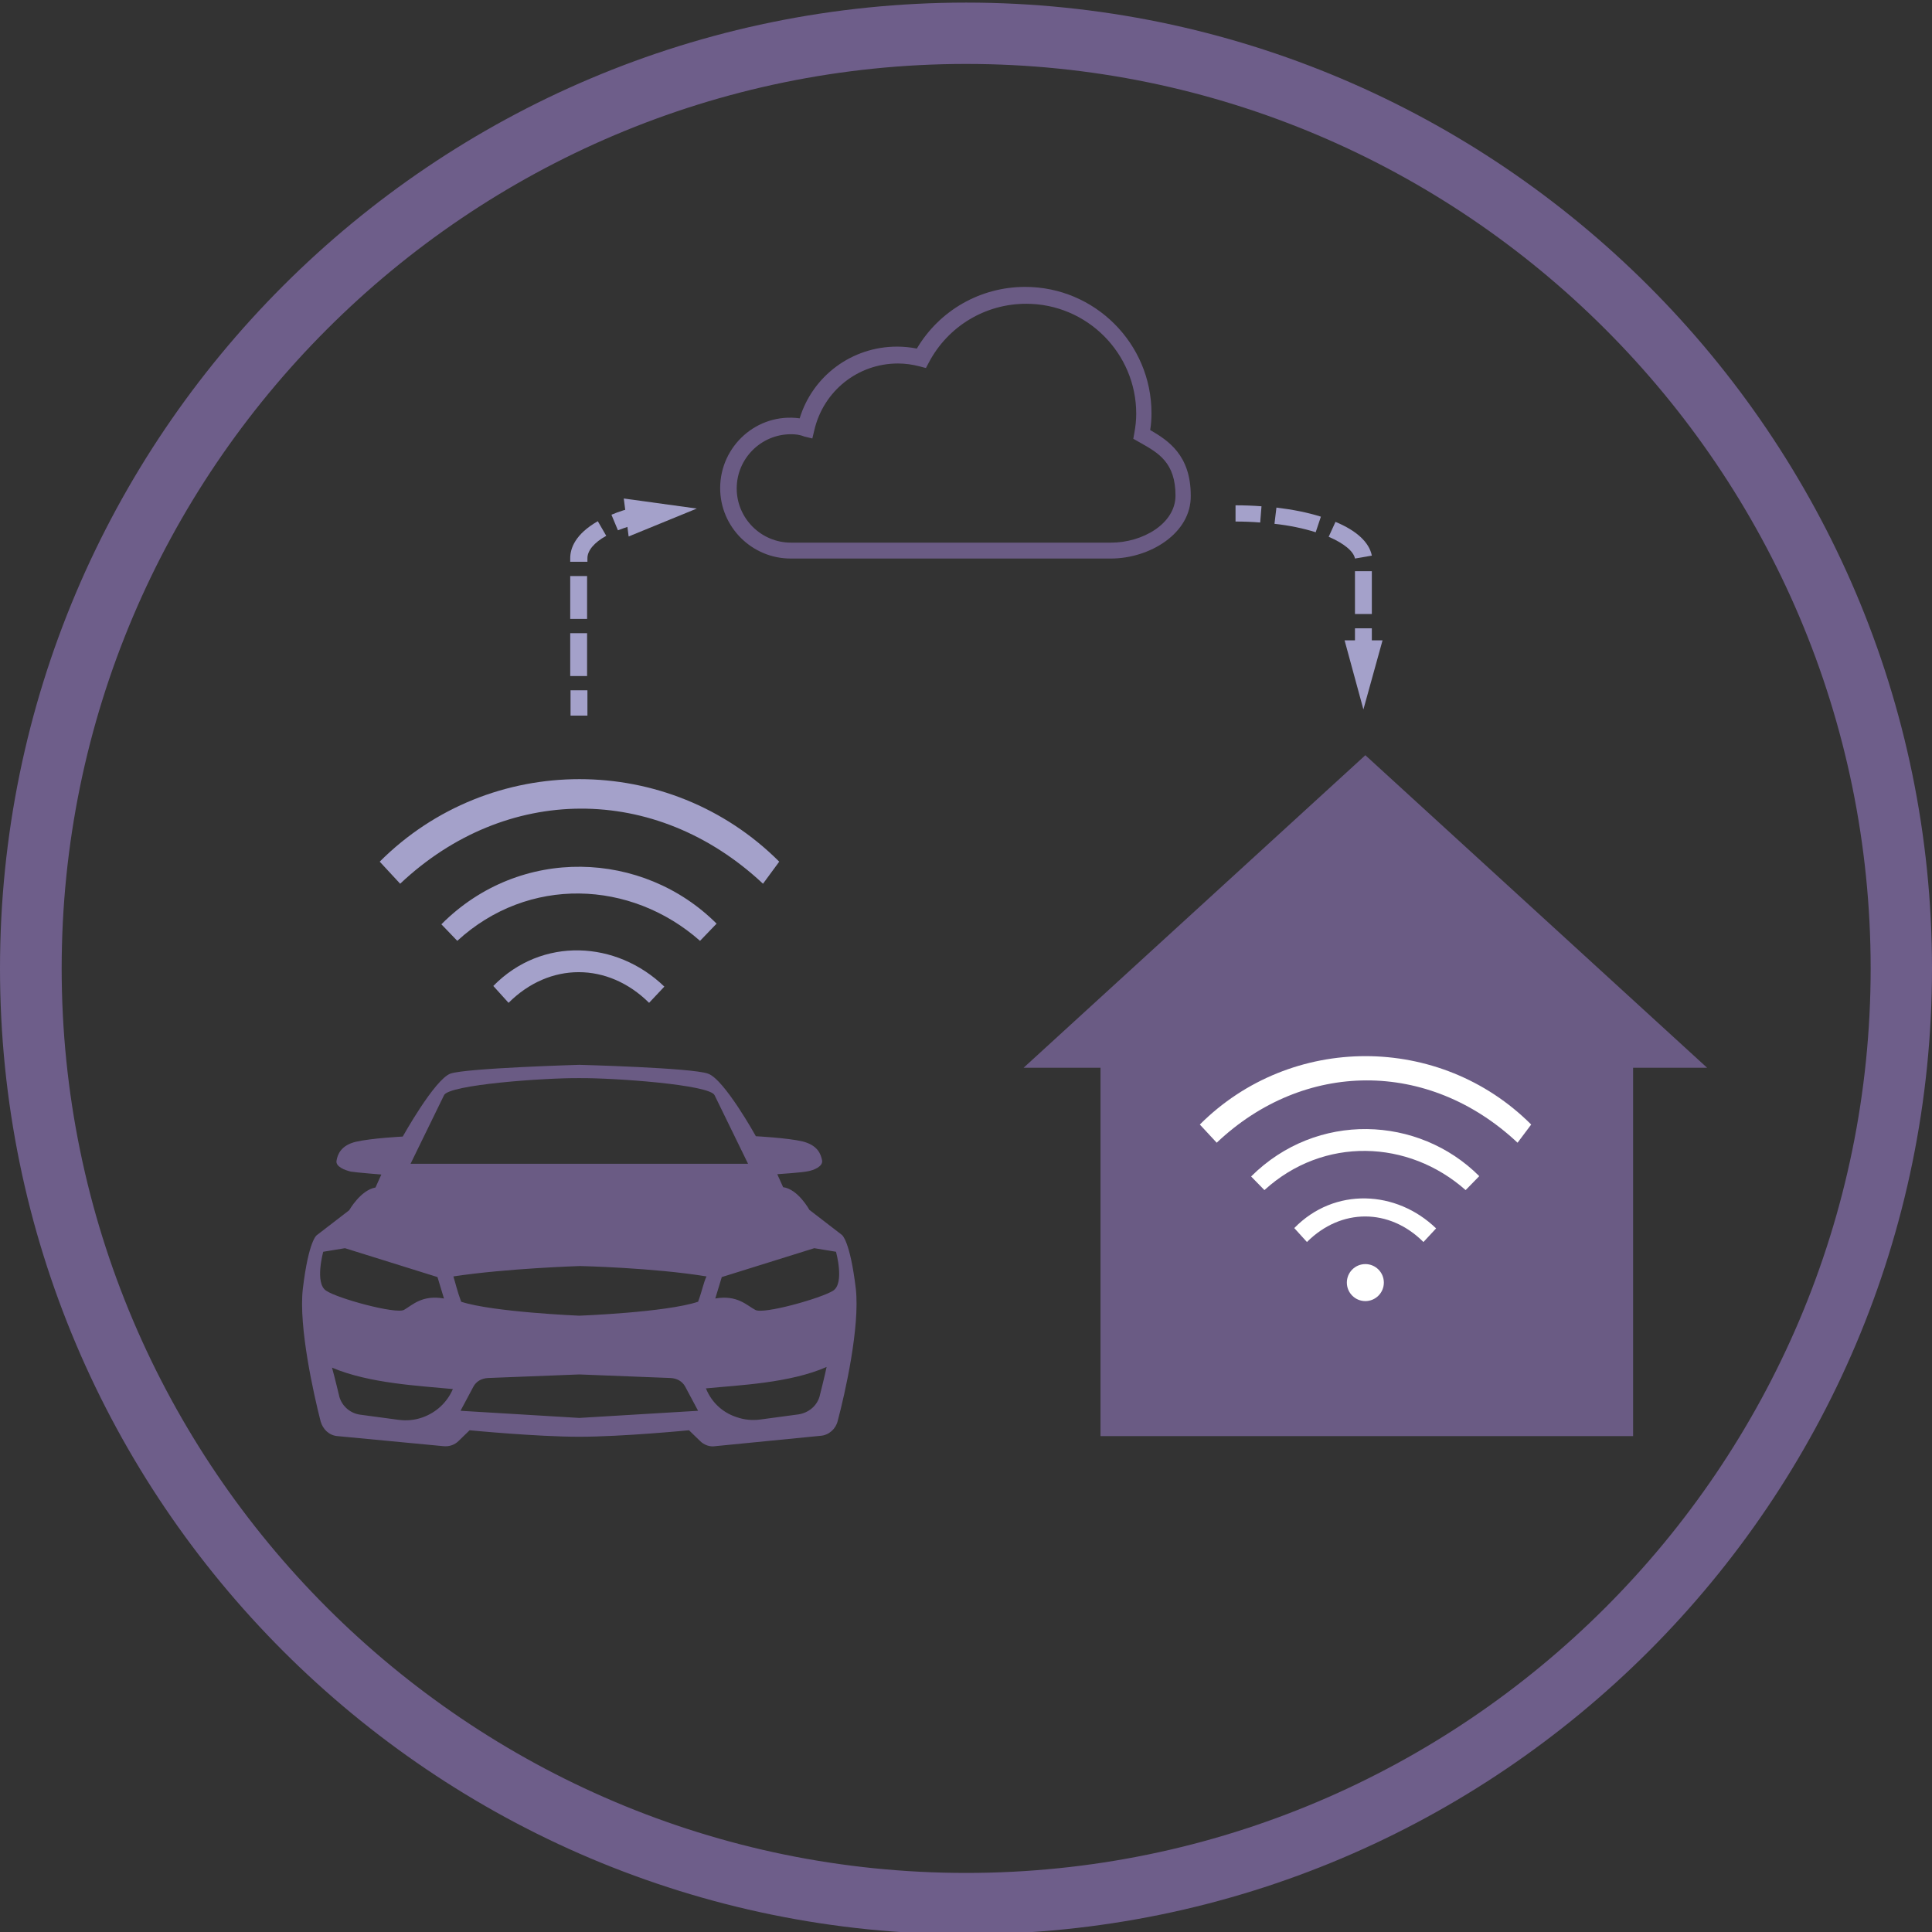 <?xml version="1.0" encoding="utf-8"?>
<!-- Generator: Adobe Illustrator 18.1.0, SVG Export Plug-In . SVG Version: 6.00 Build 0)  -->
<svg version="1.1" id="圖層_2" xmlns="http://www.w3.org/2000/svg" xmlns:xlink="http://www.w3.org/1999/xlink" x="0px" y="0px"
	 viewBox="122.5 0 595.3 595.3" enable-background="new 122.5 0 595.3 595.3" xml:space="preserve">
<rect x="122.5" y="0" width="595.3" height="595.3" fill="#333333" stroke="none"/>
<path fill="#6E5E8A" d="M420.2,0.8C256,0.8,122.5,134.2,122.5,298.4S256,596,420.2,596s297.6-133.5,297.6-297.6S584,0.8,420.2,0.8z
	 M698.9,298.4c0,153.6-125.1,278.7-278.7,278.7S141.5,452,141.5,298.4S266.6,19.7,420.2,19.7S698.9,144.8,698.9,298.4z"/>
<g>
	<g>
		<path fill="#A4A1CA" d="M312.9,163.4l-2-4.8c2.3-1,5-1.8,7.8-2.5l1.2,5C317.4,161.8,315,162.6,312.9,163.4z"/>
	</g>
	<g>
		<path fill="#A4A1CA" d="M303.4,208.3h-5.2v-13.2h5.2V208.3z M303.4,190.7h-5.2v-13.2h5.2V190.7z M303.4,173.1h-5.2v-1.1
			c0-3,1.5-7.4,8.5-11.4l2.6,4.5c-3.8,2.1-5.8,4.6-5.8,6.9V173.1z"/>
	</g>
	<g>
		<rect x="298.3" y="212.7" fill="#A4A1CA" width="5.2" height="7.8"/>
	</g>
	<g>
		<g>
			<polygon fill="#A4A1CA" points="314.7,153.6 337.2,156.7 316.2,165.3 			"/>
		</g>
	</g>
</g>
<g>
	<g>
		<path fill="#A4A1CA" d="M510.8,161c-2.4-0.2-5-0.3-7.6-0.3v-5c2.7,0,5.4,0.1,8,0.3L510.8,161z"/>
	</g>
	<g>
		<path fill="#A4A1CA" d="M545.2,189.2H540V176h5.2V189.2z M540,172.1c-0.4-2.2-3.4-4.7-8.1-6.7l2.1-4.6c6.5,2.7,10.4,6.3,11.2,10.4
			L540,172.1z M527.9,164c-3.8-1.2-8.1-2.1-12.7-2.6l0.6-5c5,0.6,9.6,1.5,13.7,2.8L527.9,164z"/>
	</g>
	<g>
		<rect x="540" y="193.6" fill="#A4A1CA" width="5.2" height="7.6"/>
	</g>
	<g>
		<g>
			<polygon fill="#A4A1CA" points="536.8,197.3 542.6,218.6 548.5,197.3 			"/>
		</g>
	</g>
</g>
<path fill="#6A5B84" d="M386.2,397.1c-1.8-15-4.3-16.6-4.3-16.6l-10-7.7c0,0-3.5-6.4-8.1-7l-1.8-4c0,0,7.7-0.5,9.4-0.9
	c1.8-0.3,4.8-1.5,4.4-3.4c-0.4-1.9-1.3-4.6-6-5.8c-4.7-1.1-14.4-1.6-14.4-1.6s-9.8-17.7-14.8-19.3c-5.1-1.8-39.6-2.7-39.6-2.7
	s-34.7,1-39.7,2.7c-4.9,1.8-14.7,19.4-14.7,19.4s-9.7,0.5-14.4,1.6c-4.7,1.1-5.7,4-6,5.8c-0.4,1.9,2.7,3,4.4,3.4
	c1.8,0.3,9.4,0.9,9.4,0.9l-1.8,4c-4.6,0.8-8.1,7-8.1,7l-10,7.7c0,0-2.5,1.5-4.3,16.6c-1.3,11.6,3.3,32.2,5.5,40.8
	c0.7,2.4,2.6,4.3,5.2,4.5l32.6,3.1c1.8,0.2,3.5-0.4,4.7-1.6l3.4-3.3c0,0,20.5,2,33.8,2c13.3,0,33.8-2,33.8-2l3.4,3.3
	c1.2,1.2,3,1.9,4.7,1.6l32.5-3.2c2.5-0.2,4.6-2.1,5.2-4.5C382.9,429.3,387.5,408.8,386.2,397.1 M259.3,337.5
	c1.3-3.3,31.2-5.4,41.7-5.3c10.5-0.1,40.4,2,41.7,5.3l10.3,21.1h-52h-52L259.3,337.5z M223,397.7c-3.6-2.3-0.9-12-0.9-12l6.7-1.1
	l28.5,8.9l2,6.6c-6.8-1.2-9.8,2.1-12.3,3.5S226.5,400.1,223,397.7 M262,428.1c-1.8,4.1-5.1,7.1-9.2,8.6l-0.3,0.1
	c-2.3,0.8-4.7,1-7.1,0.7l-11.9-1.6c-3-0.4-5.5-2.5-6.4-5.4c0,0-1.6-6.7-2.3-9.1c11.5,4.9,27,5.6,37.2,6.6
	C262.2,427.9,262,428.1,262,428.1 M301,436.9l-36.6-2.2l4-7.5c0.9-1.6,2.5-2.5,4.5-2.6l28.1-1.1l28.1,1.1c2,0.1,3.6,1,4.5,2.6l4,7.5
	L301,436.9z M337.6,401.1c-9.9,3.3-36.6,4.3-36.6,4.3s-26.6-1.1-36.4-4.3c-1.2-3.2-1.8-5.9-2.4-7.8c16.4-2.5,39-3.2,39-3.2
	s22.6,0.5,39,3.2C339.3,395.1,338.8,397.9,337.6,401.1 M375,430.4c-0.9,2.9-3.4,4.9-6.4,5.4l-11.9,1.6c-2.4,0.3-4.8,0.1-7.1-0.7
	l-0.3-0.1c-4.2-1.4-7.5-4.5-9.2-8.6l-0.1-0.2c10.2-1,25.8-1.6,37.2-6.6C376.7,423.7,375,430.4,375,430.4 M379.2,397.7
	c-3.6,2.3-21.6,7.4-24,5.9c-2.5-1.3-5.5-4.7-12.3-3.5l2-6.6l28.5-8.9l6.7,1.1C380.1,385.8,382.8,395.4,379.2,397.7"/>
<path fill="#A4A1CA" d="M362.6,265.5c-33.9-33.9-89.2-33.9-123.1,0l6.3,6.8c32.4-30.6,78.6-31.1,111.8,0L362.6,265.5z"/>
<path fill="#A4A1CA" d="M343.3,284.6c-22.6-22.6-60.5-24.2-84.8,0.2l4.9,5.1c21.9-20.1,53.5-18.8,74.8,0L343.3,284.6z"/>
<path fill="#A4A1CA" d="M327.2,304c-14.7-14.2-37.7-15.5-52.7-0.2l4.7,5.2c12.6-12.6,30.6-12.6,43.3,0L327.2,304z"/>
<g>
	<path fill="#6A5B84" d="M464.8,172.1h-98.7c-11.9,0-21.7-9.7-21.7-21.7c0-12.9,11.3-23.3,24.5-21.5c4-13.1,16.1-22.1,30-22.1
		c2,0,4.1,0.2,6.1,0.6c7-11.8,19.6-19,33.4-19c21.4,0,38.9,17.4,38.9,38.9c0,1.7-0.1,3.4-0.4,5.2c5.5,3.2,12.5,7.7,12.5,20.2
		C489.6,164.3,476.8,172.1,464.8,172.1z M366.2,133.8c-9.2,0-16.7,7.5-16.7,16.7s7.5,16.7,16.7,16.7h98.7c9.6,0,19.8-5.8,19.8-14.5
		c0-10.1-5.2-13.1-10.7-16.2l-2.3-1.3l0.3-1.7c0.4-2.1,0.6-4.1,0.6-6c0-18.7-15.2-33.9-33.9-33.9c-12.6,0-24.1,6.9-30,18.1l-0.9,1.7
		l-1.9-0.5c-2.3-0.6-4.5-0.9-6.7-0.9c-12.4,0-23,8.5-25.8,20.6l-0.6,2.5l-2.5-0.6C368.8,133.9,367.5,133.8,366.2,133.8z"/>
</g>
<g>
	<polygon fill="#6A5B84" points="543.2,232.7 437.9,329 461.6,329 461.6,442.5 625.7,442.5 625.7,329 648.5,329 	"/>
	<g>
		<g>
			<path fill="#FFFFFF" d="M594.3,346.5c-28.1-28.1-74-28.1-102.1,0l5.2,5.6c26.8-25.4,65.2-25.8,92.7,0L594.3,346.5z"/>
			<path fill="#FFFFFF" d="M578.3,362.4c-18.7-18.7-50.1-20-70.3,0.1l4.1,4.2c18.2-16.6,44.4-15.6,62,0L578.3,362.4z"/>
			<path fill="#FFFFFF" d="M565,378.5c-12.2-11.8-31.3-12.8-43.7-0.1l3.9,4.3c10.5-10.5,25.4-10.5,35.9,0L565,378.5z"/>
		</g>
		<circle fill="#FFFFFF" cx="543.2" cy="395.2" r="5.7"/>
	</g>
</g>
</svg>
